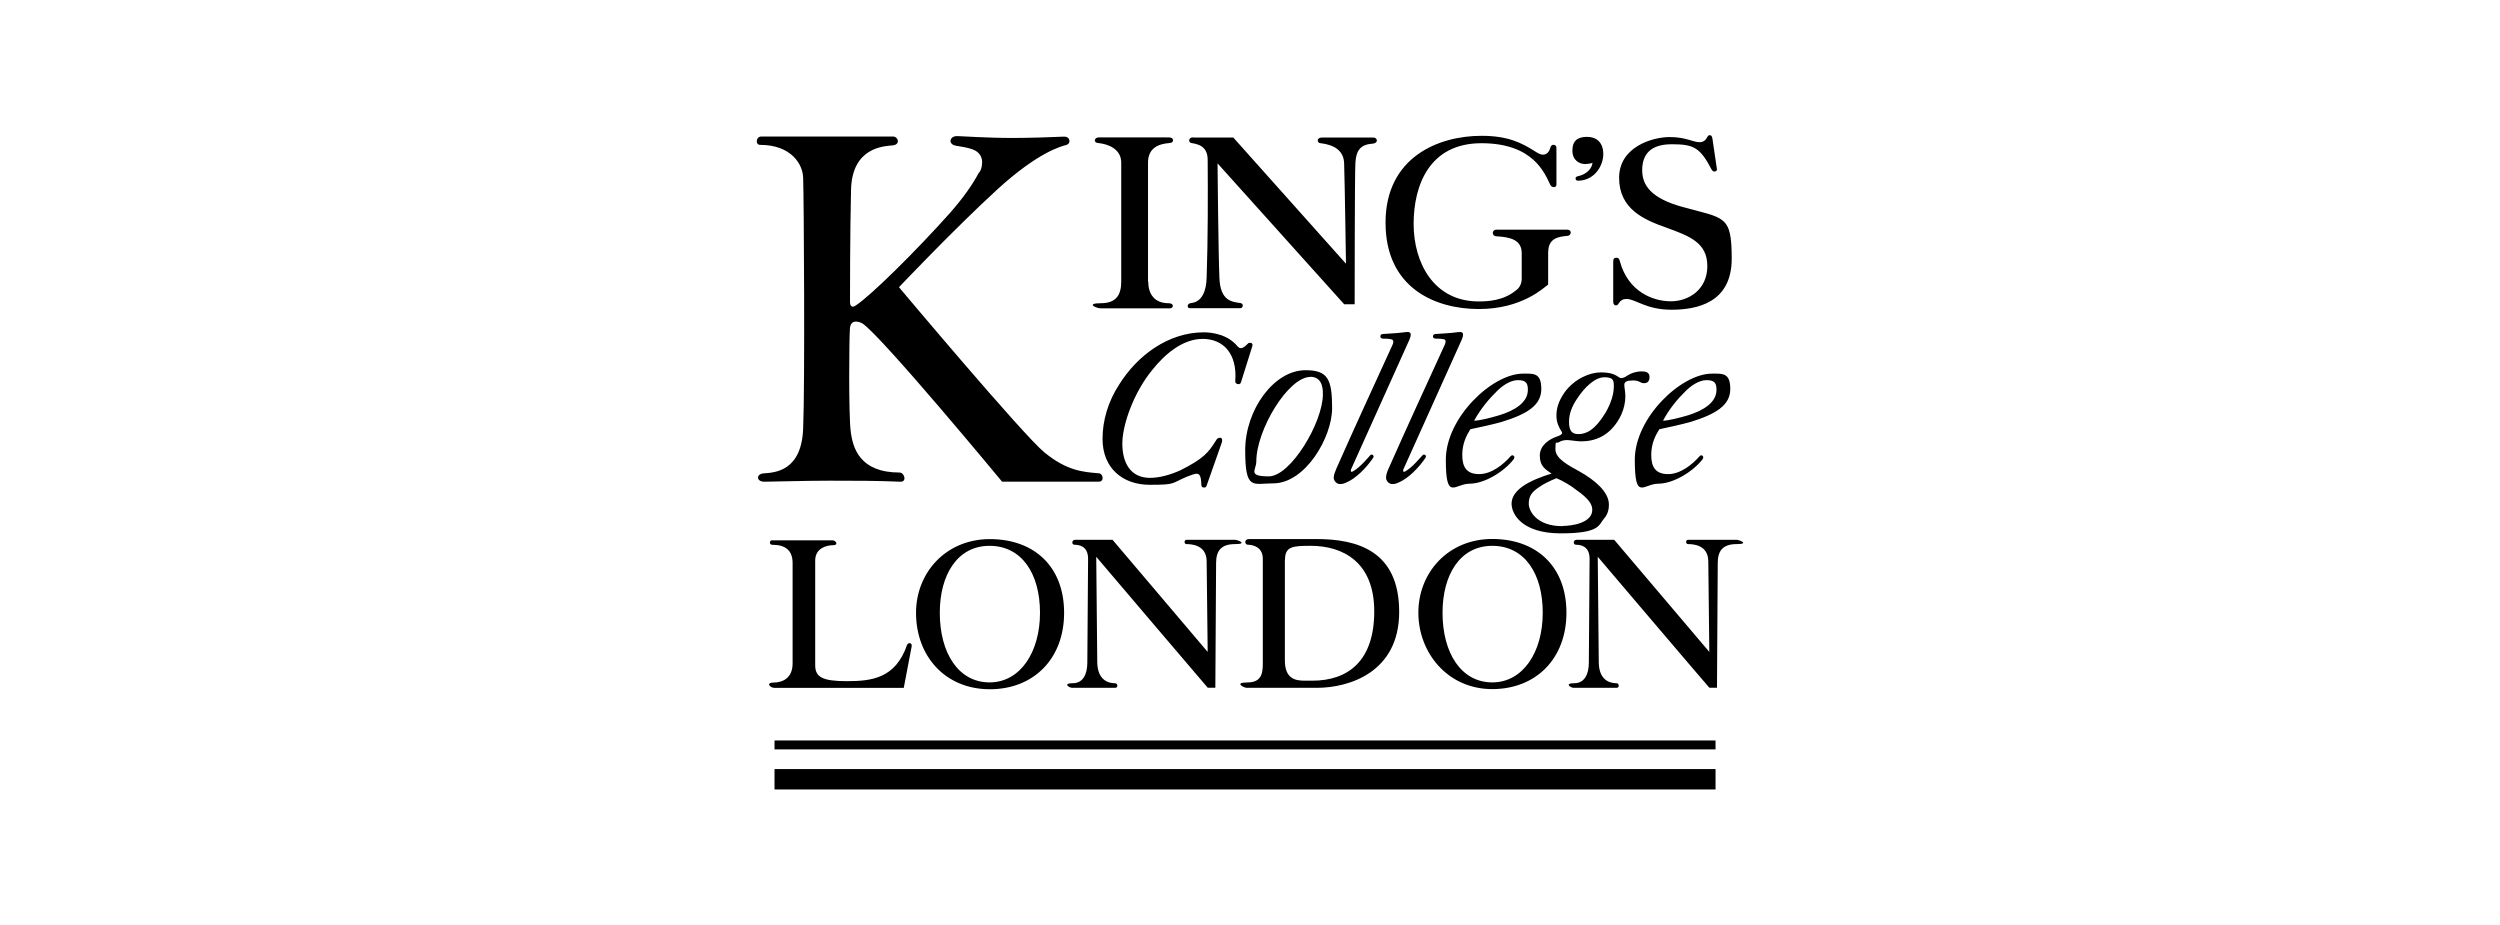 <?xml version="1.0" encoding="UTF-8"?> <svg xmlns="http://www.w3.org/2000/svg" id="Ebene_1" data-name="Ebene 1" width="365" height="135" viewBox="0 0 365 135"><defs><style> .cls-1 { fill-rule: evenodd; } </style></defs><path class="cls-1" d="M246.56,60.6c-1.45.44-3.06.82-3.76.82.94-1.76,2.12-3.17,3.3-4.32.71-.71,1.89-1.6,3.06-1.6s1.45.44,1.45,1.41c0,1.89-1.97,3.02-4.05,3.69h0ZM248.61,66.97c.23-.31-.19-.75-.52-.31-.97,1.11-2.71,2.56-4.55,2.56s-2.46-1.05-2.46-2.79.67-2.94,1.18-3.76c1.15-.23,3.42-.75,4.51-1.05,3.73-1.15,5.85-2.43,5.85-4.83s-1.15-2.24-2.67-2.24c-4.51,0-11.27,6.44-11.27,12.57s1.26,3.5,3.42,3.5,5.06-1.72,6.51-3.61h0v-.04h0ZM250.36,25.03c.15,0,.34-.11.31-.34l-.67-4.55c-.08-.32-.19-.4-.38-.4s-.23.08-.36.27c-.19.4-.52.75-1.11.75-1.01,0-1.97-.75-4.39-.75s-7.37,1.38-7.37,5.96,3.69,6.13,6.88,7.26c3.34,1.22,6,2.16,6,5.62s-2.75,5.14-5.33,5.14-6.25-1.38-7.45-5.88c-.11-.4-.23-.48-.52-.48s-.44.15-.44.59v5.85c0,.34.19.52.38.52s.32-.11.4-.27c.23-.36.52-.67,1.18-.67,1.3,0,2.83,1.57,6.55,1.57s8.79-1.01,8.79-7.45-1.05-5.85-7.26-7.58c-4.39-1.22-5.81-3.06-5.81-5.33s1.15-3.8,4.32-3.8,4.13.44,5.85,3.76c.19.23.31.23.44.23h0v-.02ZM231.49,23.94c.48,0,.94-.11,1.01-.19-.04.67-.63,1.68-2.24,2.01-.11.04-.23.15-.23.31s.11.31.36.31c2.35,0,3.69-2.12,3.69-3.88s-1.05-2.52-2.35-2.52-2.16.48-2.16,2.01c0,1.41,1.01,1.97,1.93,1.97h-.02v-.02ZM235.61,56.53c0,.97-.38,2.31-1.22,3.76-1.6,2.6-2.87,3.09-3.97,3.09s-1.34-.75-1.34-1.83.4-2.2,1.15-3.3c1.11-1.72,2.64-3.17,4.01-3.17s1.38.48,1.38,1.45h0ZM228.11,76.82c-3.76,0-4.91-2.2-4.91-3.27s.4-1.68,1.45-2.39c.71-.52,1.76-1.01,2.6-1.34.94.38,2.31,1.22,2.79,1.64,2.04,1.41,2.43,2.24,2.43,2.98,0,1.89-2.9,2.35-4.36,2.35h0v.02h0ZM240.05,55.94c.4,0,.78-.19.78-.9s-.59-.82-1.15-.82-1.41.15-2.24.71c-.19.15-.71.4-1.01.19-.63-.44-1.22-.75-2.75-.75s-3.76.9-5.22,2.87c-1.01,1.45-1.22,2.48-1.22,3.5s.44,1.76.71,2.2c.08.11.11.15.11.27,0,.23-.31.38-.82.55-.9.31-2.43,1.18-2.43,2.75s.82,2.01,1.72,2.64c0,0-1.89.52-3.38,1.34-1.18.63-2.46,1.64-2.46,3.06s1.41,4.32,7.18,4.32,5.5-1.22,6.32-2.16c.63-.71.71-1.53.71-2.04,0-1.85-2.04-3.57-4.28-4.83-1.45-.82-3.53-1.81-3.53-3.25s.11-.78.52-1.03c.27-.19.71-.31,1.18-.31s1.45.19,2.04.19c1.85,0,4.32-.63,5.88-3.9.4-.9.59-1.85.59-2.64s-.15-1.26-.15-1.72.4-.63,1.18-.63c1.07-.04,1.07.4,1.72.4h-.02.02ZM218.98,60.6c-1.45.44-3.02.82-3.76.82.97-1.76,2.16-3.17,3.34-4.32.71-.71,1.89-1.6,3.06-1.6s1.45.44,1.45,1.41c0,1.89-1.97,3.02-4.09,3.69h0ZM221.02,66.97c.27-.31-.19-.75-.52-.31-.97,1.11-2.71,2.56-4.55,2.56s-2.46-1.05-2.46-2.79.67-2.94,1.18-3.76c1.13-.23,3.46-.75,4.51-1.05,3.76-1.15,5.85-2.43,5.85-4.83s-1.15-2.24-2.67-2.24c-4.51,0-11.27,6.44-11.27,12.57s1.3,3.5,3.46,3.5,5.02-1.72,6.48-3.61h0v-.04h0ZM211.05,49.89c0,.11-.04.31-.15.52-2.75,6-5.5,11.98-8.16,17.98-.15.31-.38.9-.38,1.34s.38.94.9.94.63-.11.86-.19c1.49-.59,3.06-2.24,4.01-3.65.19-.31-.15-.59-.4-.4-.38.36-1.45,1.76-2.56,2.39-.19.11-.4.11-.27-.31l8.52-18.93c.15-.36.19-.55.19-.75s-.15-.36-.4-.36c-.38,0-.9.11-1.49.15-.52.04-1.41.11-2.2.15-.19,0-.31.19-.31.36s.15.31.4.31c.4,0,.82,0,1.26.11.15.08.19.19.19.31l-.02.04h.01ZM226.04,36.82c0-2.08,1.53-2.27,2.87-2.39.52-.08.63-.9-.11-.9h-10.32c-.71,0-.71.94,0,.97,2.04.11,3.69.52,3.69,2.46v3.73c0,.82-.4,1.41-.86,1.72-1.8,1.49-4.09,1.6-5.43,1.6-6.55,0-9.49-5.65-9.49-11.31s2.31-11.79,9.9-11.79,9.23,4.39,10.05,6.07c.27.52.9.4.9,0v-5.41c0-.52-.75-.63-.9,0s-.55,1.01-1.05,1.01-.9-.32-1.11-.44c-2.04-1.3-4.01-2.31-7.89-2.31-6.29,0-14,3.13-14,12.68s7.26,12.61,13.62,12.61,9.53-3.17,10.12-3.57v-4.8h.04l-.02.04v.03ZM203.43,49.89c0,.11-.04.31-.15.52-2.75,6-5.5,11.98-8.16,17.98-.11.31-.4.9-.4,1.34s.4.94.9.94.63-.11.86-.19c1.49-.59,3.06-2.24,4.01-3.65.19-.31-.15-.59-.4-.4-.34.36-1.45,1.76-2.56,2.39-.19.11-.4.11-.27-.31l8.52-18.93c.15-.36.19-.55.19-.75s-.15-.36-.44-.36c-.4,0-.9.11-1.49.15-.52.04-1.41.11-2.2.15-.19,0-.31.19-.31.36s.15.31.4.31c.4,0,.82,0,1.26.11.19.08.23.19.23.31h0v.04h.01ZM191.29,55.01c1.53,0,1.89,1.3,1.85,2.56,0,4.13-4.72,11.98-7.89,11.98s-1.83-.94-1.83-2.16c0-4.66,4.68-12.36,7.89-12.36h0l-.02-.02ZM190.59,54.05c-4.58,0-8.79,5.77-8.79,11.69s1.11,4.83,4.09,4.83c4.7,0,8.6-6.74,8.6-10.98s-.63-5.54-3.88-5.54h-.02ZM174.2,20.05c-.71,0-.71.71-.31.82.78.15,2.43.31,2.43,2.46.04,5.06.04,11.73-.15,17.16-.04,1.93-.63,3.57-2.27,3.76-.63.04-.63.75-.19.75h7.37c.4,0,.55-.67.04-.75-1.15-.19-2.98-.19-3.09-3.76-.15-3.5-.27-16.64-.27-16.64l18.49,20.57h1.53s0-19.24.11-20.69c.11-1.68.67-2.64,2.5-2.75.9-.08.75-.9.11-.9h-7.49c-.9,0-.67.82-.27.82.82.11,3.38.4,3.5,2.87.11,3.57.27,14.73.27,14.73l-16.45-18.42h-5.85v-.04h-.02.01ZM180.79,56.1c.19,0,.36-.11.4-.31l1.64-5.22c.11-.31-.04-.52-.31-.52s-.23.04-.36.15c-.31.31-.67.63-.97.63s-.31-.11-.48-.23c-1.45-1.8-3.8-2.08-4.95-2.08-5.22,0-9.74,3.42-12.36,7.62-1.6,2.46-2.43,5.22-2.43,7.93,0,4.32,2.98,6.71,6.88,6.71s3.06-.19,5.43-1.18c.52-.19,1.11-.44,1.45-.44.59,0,.63.86.67,1.64,0,.31.19.38.4.38s.31-.08.38-.31l2.2-6.25c.15-.52-.04-.71-.23-.71-.31,0-.48.11-.71.55-.97,1.53-1.68,2.5-5.1,4.2-1.45.67-3.09,1.11-4.43,1.11-2.9,0-4.05-2.24-4.05-5.02s1.72-7.55,4.39-10.76c1.68-2.12,4.32-4.51,7.34-4.51s5.06,2.16,4.76,6.13c-.04.31.19.48.48.48h0l-.04-.02v.03ZM167.61,41.1v-17.35c0-2.16,1.53-2.75,3.17-2.87.63,0,.71-.82-.11-.82h-10.24c-.71,0-.82.78-.11.82,1.53.15,3.38.9,3.38,2.87v17.35c0,1.93-.71,3.17-2.98,3.17s-.67.75,0,.75h10.09c.52,0,.67-.75-.19-.75-2.16,0-2.98-1.45-2.98-3.17h-.03ZM143.38,23.79c0,.63-.19,1.18-.48,1.45-.94,1.76-2.27,3.65-4.2,5.85-4.91,5.5-11.46,11.98-13.7,13.47-.71.52-.9,0-.9-.52s0-10.09.15-16.33,4.83-6.36,6.04-6.48c1.26-.11.82-1.3.11-1.3h-19.24c-.82,0-.9,1.22-.19,1.22,4.51,0,6.25,2.79,6.29,4.83.11,2.98.27,30.15,0,36.58-.23,6.25-4.13,6.44-5.77,6.55-1.11.08-1.11,1.22.11,1.22s5.85-.15,9.53-.15,6.86,0,10.32.15c1.01.04.59-1.34-.11-1.34-5.81,0-6.84-3.57-7.14-6.04-.31-2.43-.23-13.66-.11-15,.11-1.41,1.34-1.01,1.85-.71,2.87,1.93,20.36,23.08,20.36,23.08h14.14c.82,0,.63-1.18,0-1.22-2.43-.19-4.72-.4-7.97-3.06-3.13-2.56-21.22-24.11-21.22-24.11,0,0,8.04-8.48,14.29-14.21,6.04-5.54,9.42-6.36,10.12-6.55.75-.19.63-1.3-.38-1.22-1.64.08-5.02.19-7.37.19-4.09,0-7.49-.27-8.2-.27-1.11,0-1.34,1.22-.11,1.41.82.15,1.6.23,2.46.55,1.01.4,1.34,1.15,1.34,1.93h-.02v.03ZM230.11,78.83c-.4,0-.52.71.04.71s1.93.15,1.93,2.04l-.11,15.15c0,1.64-.59,3.02-2.12,3.02s-.52.67-.11.67h6.32c.38,0,.38-.67-.08-.67-.9,0-2.52-.4-2.56-3.02l-.15-15.44s16.16,19.01,16.3,19.12h1.11l.11-18.22c0-1.81.78-2.75,2.75-2.75s.38-.63,0-.63h-7.07c-.4,0-.4.63,0,.63.71,0,2.9.11,2.94,2.46l.15,13.28-13.89-16.37h-5.54s-.02.02-.02.02ZM210.61,89.47c0-5.54,2.54-9.78,7.26-9.78s7.37,4.05,7.37,9.78-2.87,10.16-7.37,10.16-7.26-4.24-7.26-10.16ZM217.87,100.61c6.32,0,10.83-4.39,10.83-11.16s-4.39-10.76-10.83-10.76-10.79,4.91-10.79,10.76,4.28,11.16,10.79,11.16ZM187.61,81.73c0-1.97,1.15-2.04,3.76-2.04,4.58,0,9.27,2.27,9.27,9.57s-3.88,10.12-9.04,10.12h-1.11c-1.38,0-2.9-.27-2.9-2.98v-14.69l.02.02h0ZM182.32,78.71c-.71,0-.59.82-.15.82.82,0,2.2.38,2.2,2.04v15.4c0,1.64-.4,2.67-2.31,2.67s-.48.78-.04.78h10.28c4.51,0,11.98-2.16,11.98-11.08s-6.11-10.64-12.09-10.64h-9.87ZM156.89,78.83c-.38,0-.52.71.04.71s1.93.15,1.93,2.04l-.11,15.15c0,1.64-.59,3.02-2.12,3.02s-.52.67-.11.67h6.32c.4,0,.4-.67-.08-.67-.9,0-2.5-.4-2.56-3.02l-.15-15.44s16.16,19.01,16.28,19.12h1.11l.11-18.22c0-1.81.78-2.75,2.75-2.75s.4-.63,0-.63h-7.07c-.38,0-.38.63,0,.63.71,0,2.9.11,2.94,2.46l.15,13.28-13.89-16.37h-5.54v.02ZM137.21,89.47c0-5.54,2.56-9.78,7.26-9.78s7.37,4.05,7.37,9.78-2.87,10.16-7.37,10.16-7.26-4.24-7.26-10.16h0ZM144.53,100.63c6.32,0,10.83-4.39,10.83-11.16s-4.39-10.76-10.83-10.76-10.79,4.91-10.79,10.76c0,6.36,4.28,11.16,10.79,11.16ZM250.48,112.28H113.08v2.98h137.39v-2.98h0ZM250.48,108.11H113.08v1.3h137.39v-1.3h0ZM112.78,78.87c-.52,0-.48.71,0,.67,1.85,0,2.94.78,2.94,2.67v14.65c0,2.2-1.53,2.79-2.75,2.79s-.55.78.11.78h18.87l1.15-6.04c.11-.59-.52-.63-.67-.23-1.68,4.87-5.14,5.29-8.79,5.29s-4.62-.63-4.62-2.35v-15.26c0-1.85,1.72-2.24,2.6-2.24s.4-.71-.04-.71h-8.79l-.02-.04v.02Z"></path></svg> 